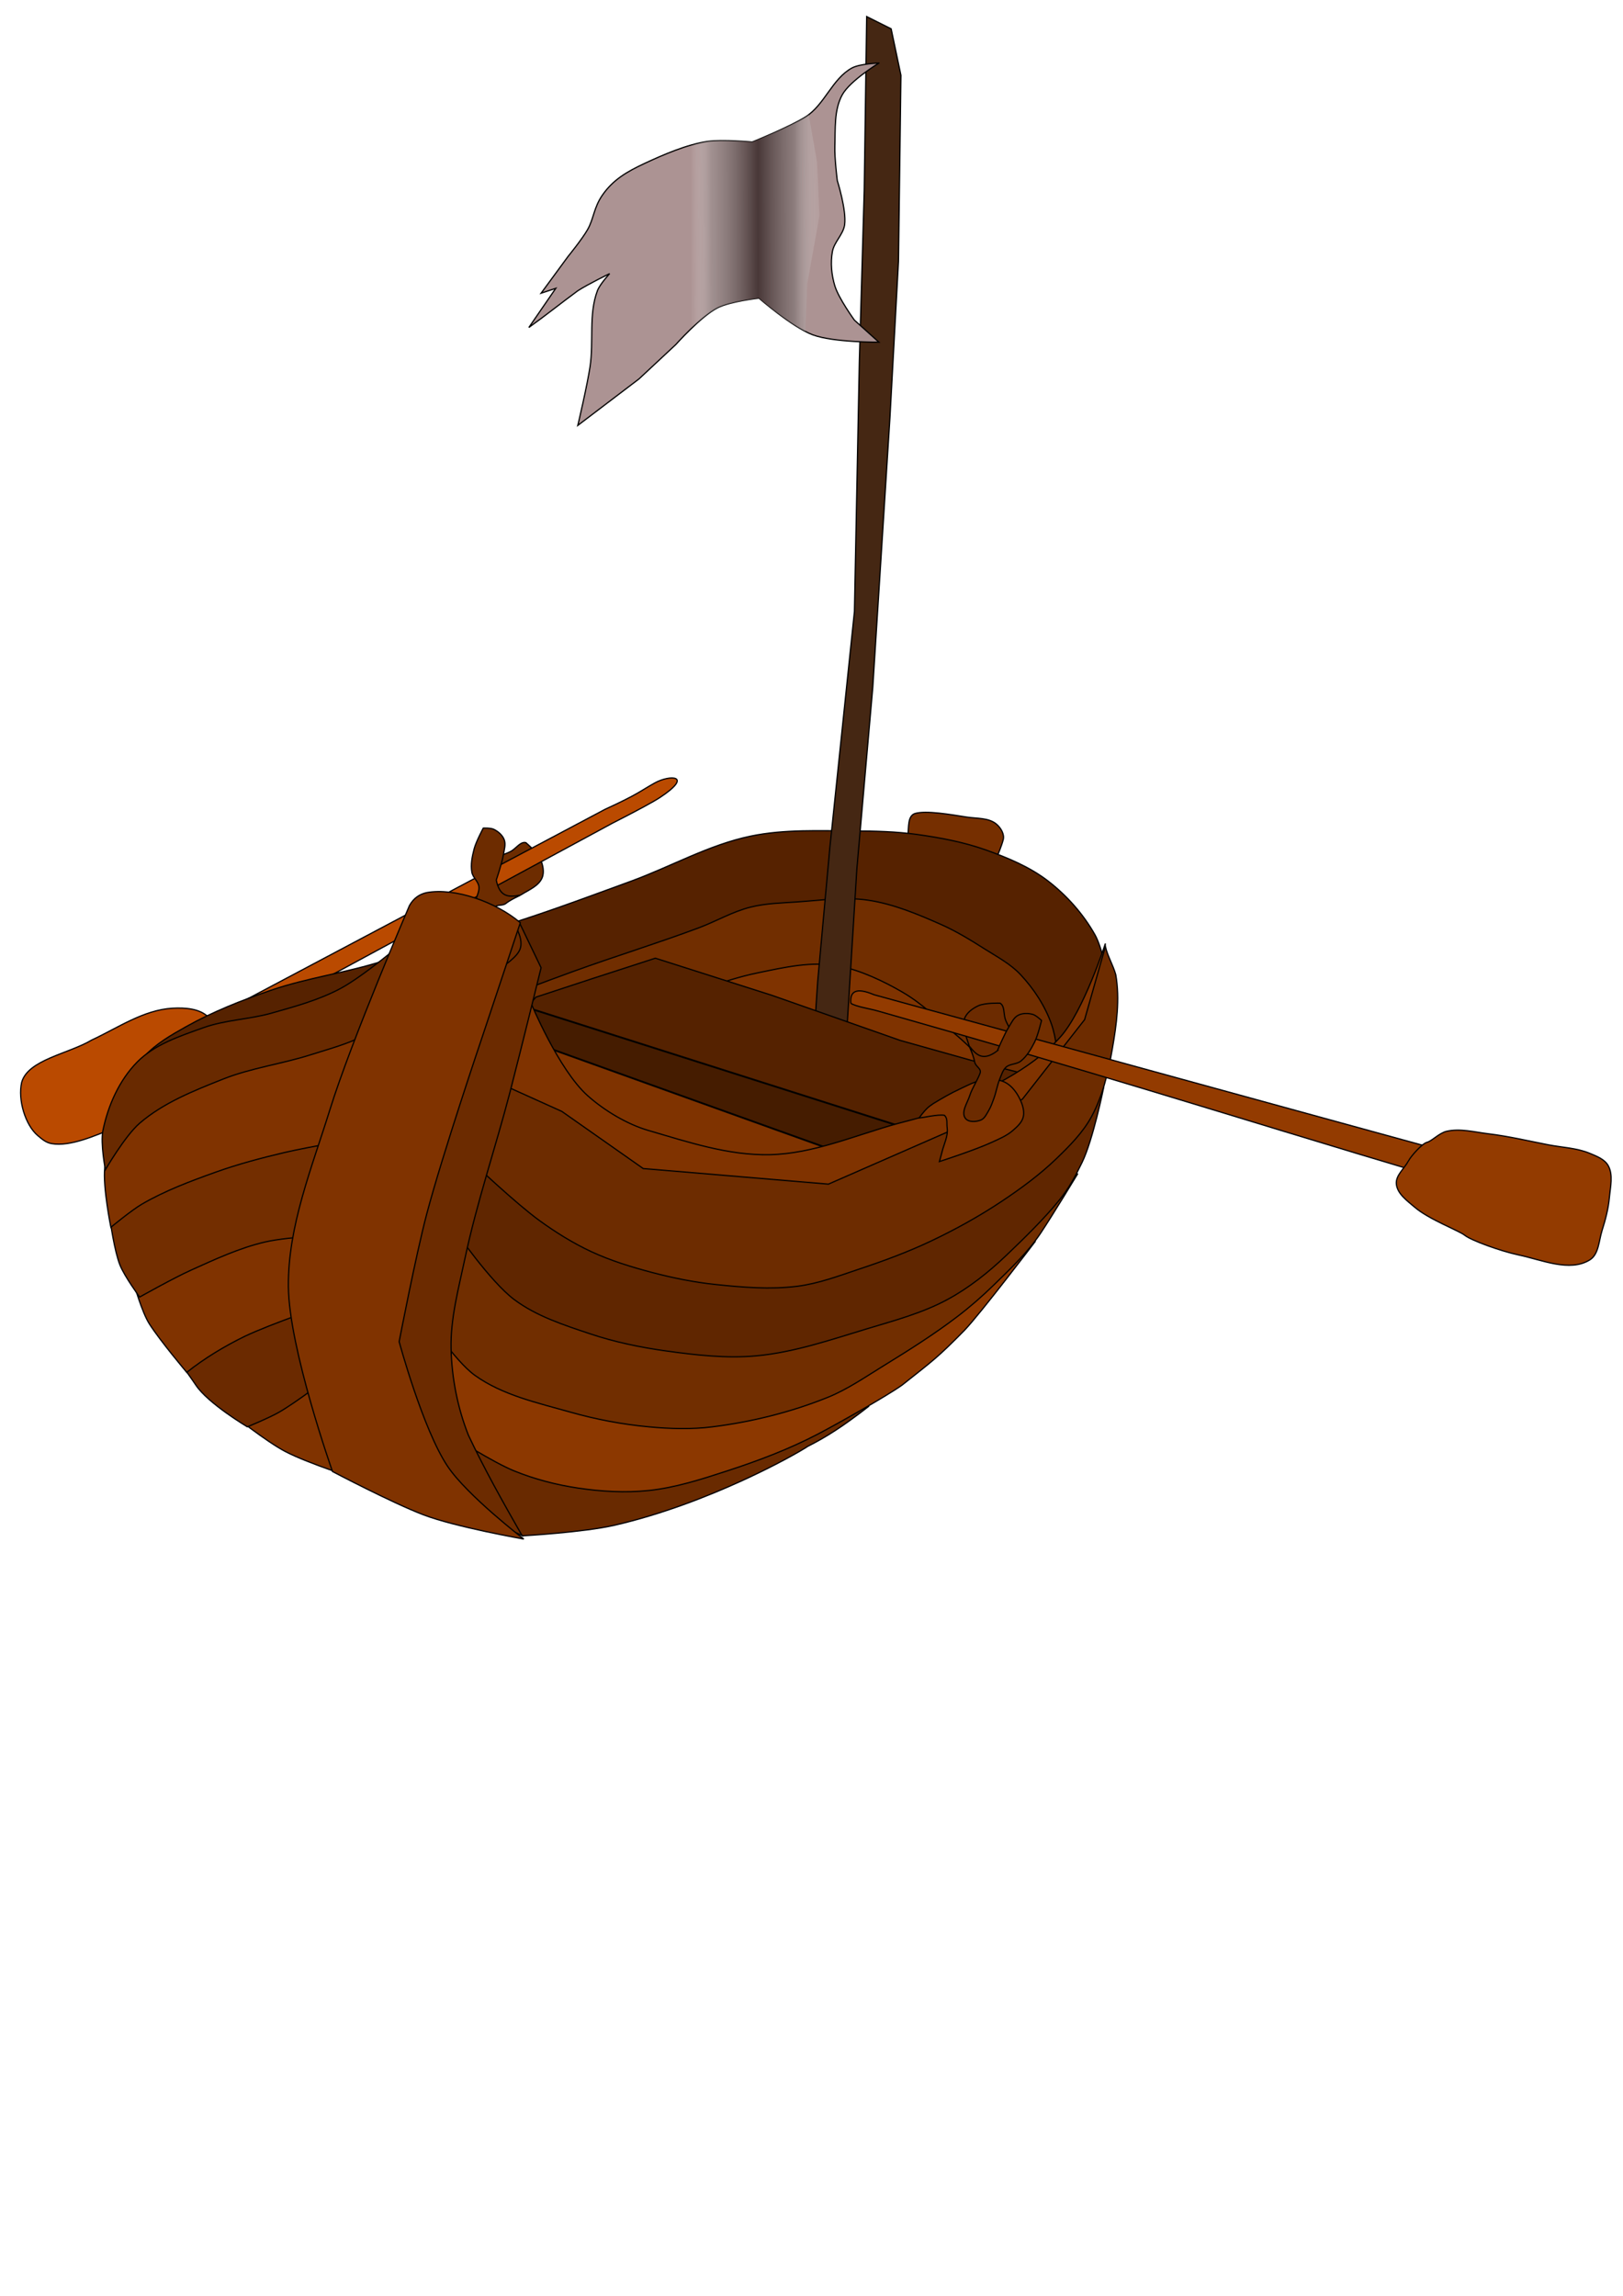 <?xml version="1.0" encoding="UTF-8" standalone="no"?>
<!-- Created with Inkscape (http://www.inkscape.org/) -->

<svg
   xmlns:dc="http://purl.org/dc/elements/1.1/"
   xmlns:cc="http://creativecommons.org/ns#"
   xmlns:rdf="http://www.w3.org/1999/02/22-rdf-syntax-ns#"
   xmlns:svg="http://www.w3.org/2000/svg"
   xmlns="http://www.w3.org/2000/svg"
   xmlns:xlink="http://www.w3.org/1999/xlink"
   xmlns:sodipodi="http://sodipodi.sourceforge.net/DTD/sodipodi-0.dtd"
   xmlns:inkscape="http://www.inkscape.org/namespaces/inkscape"
   width="744.094"
   height="1052.362"
   id="svg7553"
   version="1.1"
   inkscape:version="0.48.3.1 r9886"
   sodipodi:docname="New document 2">
  <defs
     id="defs7555">
    <linearGradient
       inkscape:collect="always"
       xlink:href="#linearGradient7064"
       id="linearGradient7482"
       gradientUnits="userSpaceOnUse"
       gradientTransform="matrix(0.678,0,0,0.678,-6866.689,4133.961)"
       x1="2429.278"
       y1="-490.37"
       x2="2538.993"
       y2="-490.542" />
    <linearGradient
       id="linearGradient7064">
      <stop
         style="stop-color:#ffffff;stop-opacity:0"
         offset="0"
         id="stop7066" />
      <stop
         id="stop7074"
         offset="0.152"
         style="stop-color:#988e8e;stop-opacity:0.557;" />
      <stop
         id="stop7068"
         offset="0.5"
         style="stop-color:#483737;stop-opacity:1" />
      <stop
         style="stop-color:#7f7373;stop-opacity:0.694;"
         offset="0.771"
         id="stop7072" />
      <stop
         style="stop-color:#ffffff;stop-opacity:0"
         offset="1"
         id="stop7070" />
    </linearGradient>
  </defs>
  <sodipodi:namedview
     id="base"
     pagecolor="#ffffff"
     bordercolor="#666666"
     borderopacity="1.0"
     inkscape:pageopacity="0.0"
     inkscape:pageshadow="2"
     inkscape:zoom="0.35"
     inkscape:cx="375"
     inkscape:cy="520"
     inkscape:document-units="px"
     inkscape:current-layer="layer1"
     showgrid="false"
     inkscape:window-width="1366"
     inkscape:window-height="708"
     inkscape:window-x="-3"
     inkscape:window-y="-3"
     inkscape:window-maximized="1" />
  <g
     inkscape:label="Layer 1"
     inkscape:groupmode="layer"
     id="layer1">
    <g
       transform="matrix(0.828,0,0,0.828,4638.553,-3042.926)"
       id="g7515">
      <path
         style="fill:#6d2c00;fill-opacity:1;stroke:#000000;stroke-width:0.678px;stroke-linecap:butt;stroke-linejoin:miter;stroke-opacity:1"
         d="m -5310.951,4141.522 c 0,0 6.418,5.324 8.024,9.012 1.399,3.212 2.341,7.234 0.984,10.464 -1.881,4.479 -7.196,6.612 -11.317,9.185 -2.366,1.478 -7.591,3.523 -7.591,3.523 l -10.262,-12.269 c 0,0 1.287,-7.867 3.751,-10.756 2.099,-2.461 5.792,-2.9 8.544,-4.6 2.542,-1.57 5.04,-5.299 7.867,-4.559 z"
         id="path7326"
         inkscape:connector-curvature="0"
         sodipodi:nodetypes="csssccssc" />
      <g
         style="fill:#ba4a00;fill-opacity:1"
         transform="matrix(0.678,0,0,0.678,-6863.978,4146.16)"
         id="g7328">
        <path
           style="fill:#ba4a00;fill-opacity:1;stroke:#000000;stroke-width:1px;stroke-linecap:butt;stroke-linejoin:miter;stroke-opacity:1"
           d="m 2396,-55.638 c 12.204,-6.75 31.949,-6.408 4,12 -5.251,3.458 -17.955,10.347 -38.903,21.029 L 2030,156.362 l 0,-18 325.279,-172.416 c 27.266,-12.461 29.003,-15.103 40.721,-21.584 z"
           id="path7331"
           inkscape:connector-curvature="0"
           sodipodi:nodetypes="ssccccs" />
        <path
           style="fill:#ba4a00;fill-opacity:1;stroke:#000000;stroke-width:1px;stroke-linecap:butt;stroke-linejoin:miter;stroke-opacity:1"
           d="m 2032,136.362 c -6.835,-7.771 -19.668,-8.593 -30,-8 -23.607,1.355 -44.565,16.017 -66,26 -19.09,11.318 -51.909,15.987 -57.135,34.468 -3.331,14.266 3.029,35.04 13.135,43.532 3.591,3.018 6.738,5.752 11.229,6.543 15.386,2.708 35.809,-6.674 50.771,-12.543 16.385,-6.427 24.788,-19.118 39,-29.5 13.142,-9.6 36.456,-15.598 43,-30.5 4.056,-9.237 2.663,-22.425 -4,-30 z"
           id="path7333"
           inkscape:connector-curvature="0"
           sodipodi:nodetypes="ssccssssss" />
      </g>
      <path
         sodipodi:nodetypes="csssccc"
         inkscape:connector-curvature="0"
         id="path7335"
         d="m -5095.566,4125.409 c 6.237,-1.888 20.143,0.631 28.826,1.97 5.514,0.85 11.997,0.274 16.293,3.834 2.423,2.007 4.599,5.574 3.834,8.626 -0.886,3.533 -3.204,8.912 -3.204,8.912 l -49.588,-10.442 c 0.448,-5.876 -0.105,-11.469 3.839,-12.9 z"
         style="fill:#762f00;fill-opacity:1;stroke:#000000;stroke-width:0.678px;stroke-linecap:butt;stroke-linejoin:miter;stroke-opacity:1" />
      <path
         sodipodi:nodetypes="csssssssssssscccc"
         inkscape:connector-curvature="0"
         id="path7337"
         d="m -5540.209,4290.313 c 0,0 10.148,-21.931 18.21,-30.67 6.371,-6.906 14.805,-11.702 23.003,-16.294 14.859,-8.323 30.853,-14.603 46.964,-20.127 20.304,-6.963 41.879,-9.677 62.298,-16.294 23.479,-7.608 50.044,-14.034 74.758,-22.044 20.955,-6.792 41.608,-14.486 62.298,-22.044 22.127,-8.083 43.069,-20.12 66.132,-24.919 18.79,-3.91 38.314,-2.928 57.506,-2.875 11.519,0.032 23.095,0.328 34.504,1.917 12.973,1.807 26,4.227 38.338,8.626 12.112,4.318 24.337,9.379 34.504,17.252 10.384,8.042 19.44,18.264 25.878,29.712 3.615,6.429 6.709,21.086 6.709,21.086 l -69.966,120.763 -262.612,34.504 z"
         style="fill:#562200;fill-opacity:1;stroke:#000000;stroke-width:0.678px;stroke-linecap:butt;stroke-linejoin:miter;stroke-opacity:1" />
      <path
         sodipodi:nodetypes="cssssssssscccc"
         inkscape:connector-curvature="0"
         id="path7339"
         d="m -5373.44,4246.225 c 0,0 59.282,-22.747 89.135,-33.545 22.898,-8.283 46.196,-15.444 69.008,-23.961 9.671,-3.611 18.74,-8.992 28.753,-11.501 8.419,-2.11 17.219,-2.29 25.878,-2.875 13.073,-0.884 26.338,-2.899 39.296,-0.958 13.988,2.095 27.317,7.701 40.255,13.418 8.373,3.7 16.231,8.514 23.961,13.418 6.962,4.417 14.489,8.361 20.127,14.377 7.457,7.956 13.674,17.494 17.252,27.795 4.642,13.364 4.792,42.171 4.792,42.171 l -74.758,84.343 -309.576,-37.379 z"
         style="fill:#712e00;fill-opacity:1;stroke:#000000;stroke-width:0.678px;stroke-linecap:butt;stroke-linejoin:miter;stroke-opacity:1" />
      <path
         sodipodi:nodetypes="cssssssccc"
         inkscape:connector-curvature="0"
         id="path7341"
         d="m -5315.934,4260.602 c 0,0 50.341,-18.91 75.717,-27.795 19.071,-6.677 37.717,-15.089 57.506,-19.169 14.759,-3.043 30.246,-6.67 45.047,-3.834 11.927,2.286 24.979,8.485 35.462,14.616 11.32,6.621 19.696,15.256 29.712,23.721 7.421,6.272 14.201,13.386 20.127,21.086 7.085,9.205 18.21,29.712 18.21,29.712 l -207.981,46.964 z"
         style="fill:#7f3300;fill-opacity:1;stroke:#000000;stroke-width:0.678px;stroke-linecap:butt;stroke-linejoin:miter;stroke-opacity:1" />
      <path
         sodipodi:nodetypes="ccccccccccccccc"
         inkscape:connector-curvature="0"
         id="path7343"
         d="m -5122.24,3684.201 -1.355,96.236 -2.711,94.881 -2.711,138.255 -13.554,130.122 -6.777,74.549 -1.355,20.332 16.943,15.588 6.099,-98.269 8.81,-100.302 9.488,-149.098 4.744,-86.748 1.355,-103.013 -5.422,-25.753 z"
         style="fill:#452713;fill-opacity:1;stroke:#000000;stroke-width:0.678px;stroke-linecap:butt;stroke-linejoin:miter;stroke-opacity:1" />
      <g
         transform="translate(-3896,4640)"
         id="g7345">
        <path
           style="fill:#552200;stroke:#000000;stroke-width:0.678px;stroke-linecap:butt;stroke-linejoin:miter;stroke-opacity:1"
           d="m -1343.259,-434.508 -34.025,11.022 -32.108,10.543 -5.751,6.709 32.587,17.252 90.573,31.149 50.318,18.69 22.523,8.626 80.988,-39.775 -30.191,-7.668 -39.296,-11.022 -70.924,-24.919 z"
           id="path7347"
           inkscape:connector-curvature="0" />
        <path
           style="fill:#451c00;fill-opacity:1;stroke:#000000;stroke-width:1px;stroke-linecap:butt;stroke-linejoin:miter;stroke-opacity:1"
           d="m -1418.456,-408.52 -2.828,16.971 220.617,79.196 0,-26.87 z"
           id="path7349"
           inkscape:connector-curvature="0" />
      </g>
      <path
         sodipodi:nodetypes="csssssscsssssaccc"
         inkscape:connector-curvature="0"
         id="path7351"
         d="m -5308.266,4229.932 c 0,0 15.38,37.335 31.628,51.756 9.23,8.191 21.7,15.709 33.545,19.169 21.892,6.393 44.289,13.888 67.091,13.418 24.326,-0.501 47.466,-10.796 70.924,-17.252 8.379,-2.306 17.005,-4.077 24.919,-7.668 23.253,-10.549 48.087,-21.28 65.174,-40.254 12.813,-14.228 24.919,-51.756 24.919,-51.756 0,0 -5.657,45.063 -15.335,65.174 -4.933,10.251 -12.676,19.175 -21.086,26.836 -17.425,15.875 -38.214,28.05 -59.423,38.338 -21.271,10.318 -43.603,20.312 -67.091,23.003 -24.887,2.851 -50.419,-1.744 -74.758,-7.668 -22.02,-5.359 -44.887,-11.647 -63.257,-24.919 -12.135,-8.768 -28.753,-34.504 -28.753,-34.504 l -9.584,-49.839 z"
         style="fill:#803300;stroke:#000000;stroke-width:0.678px;stroke-linecap:butt;stroke-linejoin:miter;stroke-opacity:1" />
      <path
         sodipodi:nodetypes="cscccc"
         inkscape:connector-curvature="0"
         id="path7353"
         d="m -5403.138,4494.198 c 0,0 -28.129,-8.849 -41.06,-15.629 -10.54,-5.526 -29.423,-20.571 -29.423,-20.571 l 16.587,-24.241 52.862,0 z"
         style="fill:#803300;stroke:#000000;stroke-width:0.678px;stroke-linecap:butt;stroke-linejoin:miter;stroke-opacity:1" />
      <path
         sodipodi:nodetypes="cscscccc"
         inkscape:connector-curvature="0"
         id="path7355"
         d="m -5420.436,4437.824 c 0,0 -17.545,13.48 -27.109,18.976 -5.609,3.223 -17.621,8.133 -17.621,8.133 0,0 -21.691,-12.886 -28.464,-23.042 -4.442,-6.661 -15.588,-21.687 -15.588,-21.687 l 35.919,-29.82 48.796,-8.133 z"
         style="fill:#6b2a00;fill-opacity:1;stroke:#000000;stroke-width:0.678px;stroke-linecap:butt;stroke-linejoin:miter;stroke-opacity:1" />
      <path
         sodipodi:nodetypes="cccscccc"
         inkscape:connector-curvature="0"
         id="path7357"
         d="m -5420.436,4397.161 c 0,0 -31.22,10.583 -46.085,17.621 -11.42,5.593 -22.31,12.146 -32.192,19.993 0,0 -14.443,-17.079 -20.67,-26.77 -4.266,-6.638 -8.81,-23.042 -8.81,-23.042 l 19.654,-33.886 73.194,-17.621 c 2.939,10.121 14.91,79.52 14.91,63.706 z"
         style="fill:#803300;stroke:#000000;stroke-width:0.678px;stroke-linecap:butt;stroke-linejoin:miter;stroke-opacity:1" />
      <path
         sodipodi:nodetypes="caacacccc"
         inkscape:connector-curvature="0"
         id="path7359"
         d="m -5411.626,4358.531 c 0,0 -29.458,0.758 -43.713,4.066 -14.243,3.305 -27.668,9.587 -41.002,15.588 -9.767,4.396 -28.464,14.91 -28.464,14.91 0,0 -8.252,-11.229 -10.844,-17.621 -3.13,-7.721 -5.422,-24.398 -5.422,-24.398 l 39.308,-33.886 100.302,-29.82 c -0.868,10.065 -17.259,92.439 -10.166,71.16 z"
         style="fill:#732e00;fill-opacity:1;stroke:#000000;stroke-width:0.678px;stroke-linecap:butt;stroke-linejoin:miter;stroke-opacity:1" />
      <path
         sodipodi:nodetypes="cssscscccc"
         inkscape:connector-curvature="0"
         id="path7361"
         d="m -5401.46,4304.992 c 0,0 -29.058,4.753 -43.374,8.133 -12.805,3.023 -25.564,6.411 -37.952,10.844 -13.909,4.976 -27.889,10.201 -40.663,17.621 -5.86,3.404 -17.282,12.877 -17.282,12.877 0,0 -4.541,-22.502 -3.389,-32.869 1.152,-10.367 11.182,-28.803 11.182,-28.803 l 81.326,-46.085 75.904,-13.554 z"
         style="fill:#803300;stroke:#000000;stroke-width:0.678px;stroke-linecap:butt;stroke-linejoin:miter;stroke-opacity:1" />
      <path
         id="path7363"
         d="m -5356.053,4447.999 14.253,41.023 -16.286,9.128 45.407,27.109 c 0,0 33.626,-1.876 50.935,-5.867 52.413,-12.083 100.579,-39.371 106.889,-43.649 10.37,-5.226 19.784,-11.269 33.971,-22.322 l -110.468,22.365 -124.7,-27.787 z"
         style="fill:#692a00;fill-opacity:1;stroke:#000000;stroke-width:0.678px;stroke-linecap:butt;stroke-linejoin:miter;stroke-opacity:1"
         inkscape:connector-curvature="0" />
      <path
         sodipodi:nodetypes="csssssccccccc"
         inkscape:connector-curvature="0"
         id="path7365"
         d="m -5351.309,4470.355 c 0,0 21.896,14.093 33.886,18.976 11.267,4.588 23.21,7.685 35.241,9.488 12.966,1.943 26.27,2.733 39.308,1.355 14.82,-1.566 29.205,-6.225 43.374,-10.844 17.151,-5.59 34.157,-11.989 50.151,-20.332 9.556,-4.984 38,-20.923 46.757,-27.205 17.132,-13.585 19.582,-15.118 34.501,-30.285 8.926,-9.344 39.336,-49.385 39.336,-49.385 l -135.504,77.056 -172.141,-27.109 -25.753,-4.066 z"
         style="fill:#8c3800;fill-opacity:1;stroke:#000000;stroke-width:0.678px;stroke-linecap:butt;stroke-linejoin:miter;stroke-opacity:1" />
      <path
         sodipodi:nodetypes="cssssssssscccccc"
         inkscape:connector-curvature="0"
         id="path7367"
         d="m -5366.219,4403.938 c 0,0 15.634,24.311 27.109,32.531 15.348,10.994 34.699,15.182 52.862,20.332 14.152,4.012 28.727,6.771 43.374,8.133 11.697,1.087 23.586,1.464 35.241,0 21.745,-2.732 43.371,-8.091 63.706,-16.265 11.075,-4.452 21.006,-11.369 31.175,-17.621 13.877,-8.532 27.705,-17.236 40.663,-27.109 7.134,-5.435 13.923,-11.347 20.331,-17.621 9.144,-8.95 18.626,-17.838 25.753,-28.464 6.416,-9.567 20.66,-33.092 20.66,-33.092 l -100.631,62.912 -104.369,6.777 -100.302,-18.976 -48.796,-32.531 z"
         style="fill:#712e00;fill-opacity:1;stroke:#000000;stroke-width:0.678px;stroke-linecap:butt;stroke-linejoin:miter;stroke-opacity:1" />
      <path
         sodipodi:nodetypes="csssssssssccccc"
         inkscape:connector-curvature="0"
         id="path7369"
         d="m -5349.954,4356.498 c 0,0 19.198,27.959 32.531,37.952 12.298,9.217 27.446,14.096 42.019,18.976 13.616,4.559 27.796,7.512 42.019,9.488 16.582,2.304 33.482,4.263 50.151,2.711 20.84,-1.941 40.964,-8.839 60.995,-14.91 15.183,-4.601 30.777,-8.713 44.729,-16.265 11.92,-6.452 22.724,-15.041 32.531,-24.398 9.752,-9.305 20.804,-20.063 29.306,-30.521 5.475,-6.734 8.922,-13.178 12.712,-20.985 6.079,-12.521 11.884,-41.142 11.884,-41.142 l -74.234,56.052 -120.634,36.597 -166.719,-66.416 z"
         style="fill:#602600;fill-opacity:1;stroke:#000000;stroke-width:0.678px;stroke-linecap:butt;stroke-linejoin:miter;stroke-opacity:1" />
      <path
         sodipodi:nodetypes="csssssssssssccccccccc"
         inkscape:connector-curvature="0"
         id="path7371"
         d="m -5339.895,4319.066 c 0,0 23.407,22.185 36.421,31.629 9.046,6.565 18.619,12.538 28.753,17.252 10.718,4.985 22.118,8.478 33.545,11.501 11.63,3.077 23.497,5.459 35.462,6.709 14.938,1.561 30.145,2.829 45.047,0.958 11.844,-1.486 23.179,-5.812 34.504,-9.584 13.34,-4.443 26.584,-9.325 39.296,-15.335 13.578,-6.42 26.793,-13.723 39.296,-22.044 10.8,-7.188 21.353,-14.933 30.67,-23.961 7.168,-6.945 14.413,-14.227 19.169,-23.003 6.211,-11.461 9.264,-24.536 11.501,-37.379 2.36,-13.548 4.3,-27.668 1.917,-41.213 -1.534,-5.424 -4.459,-10.085 -5.746,-15.557 l -11.506,40.477 -34.504,44.088 -107.345,46.964 -102.553,-8.626 -45.047,-31.628 -48.88,-22.044 z"
         style="fill:#6d2c00;fill-opacity:1;stroke:#000000;stroke-width:0.678px;stroke-linecap:butt;stroke-linejoin:miter;stroke-opacity:1" />
      <path
         sodipodi:nodetypes="cssssscsssscc"
         inkscape:connector-curvature="0"
         id="path7373"
         d="m -5377.062,4195.201 c 0,0 -23.204,19.96 -36.597,27.109 -11.851,6.325 -25.031,9.88 -37.952,13.554 -12.445,3.539 -25.776,3.76 -37.952,8.133 -12.933,4.644 -26.952,9.188 -36.597,18.976 -9.928,10.075 -16.158,24.092 -18.976,37.952 -1.443,7.098 1.355,21.687 1.355,21.687 0,0 10.899,-18.792 18.976,-25.753 13.166,-11.348 29.936,-17.968 46.085,-24.398 15.684,-6.245 32.719,-8.407 48.796,-13.554 10.073,-3.225 20.482,-5.877 29.82,-10.844 10.851,-5.771 29.82,-21.687 29.82,-21.687 z"
         style="fill:#692a00;fill-opacity:1;stroke:#000000;stroke-width:0.678px;stroke-linecap:butt;stroke-linejoin:miter;stroke-opacity:1" />
      <path
         sodipodi:nodetypes="ccsssccccccc"
         inkscape:connector-curvature="0"
         id="path7375"
         d="m -5314.496,4185.843 11.98,24.919 c 0,0 -11.277,46.062 -17.252,69.008 -8.007,30.75 -18.34,60.924 -24.919,92.01 -3.48,16.444 -8.043,33.035 -7.668,49.839 0.364,16.286 3.605,32.769 9.585,47.922 8.98,19.021 19.301,37.371 29.712,55.589 l -48.88,-23.003 -40.255,-99.678 21.086,-136.098 36.421,-88.176 z"
         style="fill:#6c2b00;fill-opacity:1;stroke:#000000;stroke-width:0.678px;stroke-linecap:butt;stroke-linejoin:miter;stroke-opacity:1" />
      <path
         style="fill:none;stroke:#000000;stroke-width:0.678px;stroke-linecap:butt;stroke-linejoin:miter;stroke-opacity:1"
         d="m -5388.597,4212.748 c 7.638,-9.57 9.682,-10.989 20.127,-15.575 0,0 6.323,-0.946 8.626,1.198 1.988,1.85 3.456,4.499 3.834,7.188 0.636,4.53 -1.794,8.973 -2.875,13.418 -0.43,1.77 -1.438,5.271 -1.438,5.271 0,0 19.478,-6.278 28.753,-10.543 4.159,-1.912 8.536,-3.695 11.98,-6.709 2.404,-2.104 5.118,-4.536 5.751,-7.668 0.782,-3.873 -0.928,-8.062 -2.875,-11.501 -1.781,-3.145 -4.386,-6.152 -7.668,-7.668 -3.637,-1.68 -8.016,-1.532 -11.981,-0.959 -4.404,0.637 -8.423,2.92 -12.46,4.792 -5.123,2.377 -10.035,5.205 -14.856,8.147 -10.541,5.23 -17.224,12.142 -24.919,20.607 z"
         id="path7377"
         inkscape:connector-curvature="0"
         sodipodi:nodetypes="ccssscssssssscc" />
      <path
         style="fill:#6d2c00;fill-opacity:1;stroke:#000000;stroke-width:0.678px;stroke-linecap:butt;stroke-linejoin:miter;stroke-opacity:1"
         d="m -5327.33,4162.222 c 0,0 3.108,-9.1 3.902,-13.82 0.471,-2.805 1.509,-5.861 0.494,-8.518 -0.971,-2.541 -3.334,-4.577 -5.787,-5.755 -1.758,-0.844 -5.812,-0.66 -5.812,-0.66 0,0 -4.006,7.458 -5.062,11.515 -1.095,4.205 -2.018,8.703 -1.238,12.977 0.528,2.889 3.55,4.991 3.882,7.909 0.266,2.344 -0.85,4.657 -1.613,6.889 -1.241,3.634 -3.385,6.905 -4.787,10.48 -0.888,2.265 -1.857,4.537 -2.289,6.931 -0.403,2.234 -1.267,4.771 -0.26,6.806 1.284,2.593 4.269,5.603 7.098,4.995 4.135,-0.889 4.761,-7.048 6.457,-10.922 1.835,-4.19 2.312,-8.87 3.943,-13.144 1.01,-2.644 4.388,-0.993 6.54,-2.83 1.584,-1.352 7.517,-4.462 7.517,-4.462 -5.647,1.064 -11.065,1.457 -12.986,-8.391 z"
         id="path7379"
         inkscape:connector-curvature="0"
         sodipodi:nodetypes="cssscsssssassssscc" />
      <path
         sodipodi:nodetypes="csscscscscccc"
         inkscape:connector-curvature="0"
         id="path7381"
         d="m -5375.357,4176.259 c 0,0 -32.077,74.458 -44.088,113.096 -9.938,31.968 -23.235,64.285 -23.003,97.761 0.238,34.248 24.44,102.553 24.44,102.553 0,0 32.695,17.219 50.318,23.961 17.804,6.811 55.59,13.418 55.59,13.418 0,0 -31.363,-24.104 -42.171,-40.255 -13.727,-20.511 -26.836,-69.008 -26.836,-69.008 0,0 9.153,-47.54 15.335,-70.924 8.729,-33.019 30.67,-97.761 30.67,-97.761 l 21.086,-63.257 c -13.507,-11.487 -36.239,-19.495 -51.836,-16.663 -3.824,0.829 -7.107,2.921 -9.504,7.078 z"
         style="fill:#803300;stroke:#000000;stroke-width:0.678px;stroke-linecap:butt;stroke-linejoin:miter;stroke-opacity:1" />
      <path
         sodipodi:nodetypes="ccsscssssssscc"
         inkscape:connector-curvature="0"
         id="path7383"
         d="m -5093.18,4293.884 c 2.195,0.02 9.96,-2.05 13.968,-1.428 1.988,1.85 1.169,4.245 1.546,6.934 0.636,4.53 -1.794,8.974 -2.875,13.418 -0.431,1.77 -1.438,5.271 -1.438,5.271 0,0 19.478,-6.278 28.753,-10.543 4.159,-1.912 8.536,-3.695 11.98,-6.709 2.404,-2.104 5.118,-4.536 5.751,-7.668 0.782,-3.874 -0.928,-8.062 -2.875,-11.501 -1.781,-3.145 -4.386,-6.152 -7.668,-7.668 -3.637,-1.679 -8.015,-1.532 -11.98,-0.958 -4.404,0.637 -8.423,2.92 -12.46,4.792 -5.123,2.377 -10.035,5.205 -14.856,8.147 -2.011,1.568 -3.088,1.482 -7.847,7.912 z"
         style="fill:#803300;fill-opacity:1;stroke:#000000;stroke-width:0.678px;stroke-linecap:butt;stroke-linejoin:miter;stroke-opacity:1" />
      <path
         sodipodi:nodetypes="csssccssc"
         inkscape:connector-curvature="0"
         id="path7385"
         d="m -5048.433,4230.383 c 0,0 -8.335,-0.262 -11.98,1.438 -3.175,1.48 -6.545,3.87 -7.668,7.188 -1.557,4.602 1.012,9.72 2.396,14.377 0.794,2.674 3.355,7.668 3.355,7.668 l 15.814,-2.396 c 0,0 4.246,-6.746 4.313,-10.543 0.057,-3.234 -2.419,-6.009 -3.355,-9.105 -0.865,-2.86 -0.267,-7.308 -2.875,-8.626 z"
         style="fill:#6c2b00;fill-opacity:1;stroke:#000000;stroke-width:0.678px;stroke-linecap:butt;stroke-linejoin:miter;stroke-opacity:1" />
      <path
         sodipodi:nodetypes="ccccsssccscscccssccccccsccccccc"
         inkscape:connector-curvature="0"
         id="path7388"
         d="m -5115.463,3709.954 c 0,0 -16.038,9.747 -20.332,17.621 -4.589,8.414 -3.728,18.886 -4.066,28.464 -0.224,6.338 1.355,18.976 1.355,18.976 0,0 5.141,16.223 4.066,24.398 -0.712,5.413 -5.812,9.536 -6.777,14.91 -1.121,6.242 -0.49,12.909 1.355,18.976 2.12,6.97 10.844,18.976 10.844,18.976 l 13.554,12.199 c 0,0 -25.086,0.195 -36.597,-4.066 -11.282,-4.176 -29.82,-20.332 -29.82,-20.332 0,0 -16.033,1.799 -23.042,5.422 -9.1,4.703 -23.043,20.331 -23.043,20.331 l -20.331,18.976 -33.886,25.753 c 0,0 5.112,-21.58 6.777,-32.531 2.116,-13.912 -0.869,-28.841 4.066,-42.019 1.363,-3.64 6.777,-9.488 6.777,-9.488 0,0 -12.022,5.861 -17.621,9.488 -9.116,6.692 -17.904,13.756 -27.109,20.332 l 14.91,-21.687 -8.133,2.711 14.91,-20.331 c 0,0 7.807,-9.567 10.844,-14.91 3.401,-5.983 3.421,-12.135 8.133,-18.976 5.983,-8.687 13.826,-13.154 23.381,-17.621 10.306,-4.817 23.641,-10.586 34.903,-12.199 8.162,-1.169 24.737,0.339 24.737,0.339 0,0 20.641,-8.357 29.481,-13.893 10.563,-6.616 14.788,-21.183 25.753,-27.109 4.444,-2.402 14.91,-2.711 14.91,-2.711 z"
         style="fill:#ac9393;stroke:#000000;stroke-width:0.678px;stroke-linecap:butt;stroke-linejoin:miter;stroke-opacity:1" />
      <path
         id="path7390"
         d="m -5154.326,3738.533 c -0.272,0.207 -0.545,0.397 -0.826,0.593 -0.021,0.015 -0.043,0.028 -0.064,0.043 -0.298,0.206 -0.602,0.421 -0.911,0.614 -8.84,5.537 -29.481,13.893 -29.481,13.893 0,0 -16.575,-1.508 -24.737,-0.339 -4.439,0.636 -9.207,1.901 -13.978,3.516 l -1.271,11.733 -2.372,17.959 -1.017,28.464 0.339,51.464 0.678,-0.635 c 0,0 13.943,-15.628 23.043,-20.331 7.01,-3.623 23.042,-5.422 23.042,-5.422 0,0 14.51,12.639 25.669,18.447 l 1.101,-26.579 6.777,-37.613 -1.355,-29.481 -4.638,-26.325 z"
         style="fill:url(#linearGradient7482);fill-opacity:1;stroke:none"
         inkscape:connector-curvature="0" />
      <g
         style="fill:#933b00;fill-opacity:1"
         transform="matrix(0.678,0,0,0.678,-6876.177,4150.226)"
         id="g7392">
        <path
           style="fill:#933b00;fill-opacity:1;stroke:#000000;stroke-width:1px;stroke-linecap:butt;stroke-linejoin:miter;stroke-opacity:1"
           d="m 2574,118.362 c 4.751,2.874 14.854,4.21 22.068,6.262 92.558,26.327 152.067,43.891 213.987,62.558 78.97,23.807 155.595,47.528 241.946,73.18 l -7,-25 L 2839.131,178.885 2593,111.362 c -15.093,-6.426 -19.876,-2.542 -19,7 z"
           id="path7394"
           inkscape:connector-curvature="0"
           sodipodi:nodetypes="cssccccc" />
        <path
           style="fill:#933b00;fill-opacity:1;stroke:#000000;stroke-width:1px;stroke-linecap:butt;stroke-linejoin:miter;stroke-opacity:1"
           d="m 3029.5,246.862 c 1.92,-3.649 11,-14 15,-15 4,-1 10.037,-7.624 16,-9 11.062,-2.553 22.729,0.639 34,2 16.487,1.991 32.7,5.825 49,9 11.358,2.212 23.322,2.542 34,7 5.545,2.315 12.063,4.757 15,10 4.239,7.567 1.78,17.362 1,26 -0.83,9.182 -3.216,18.211 -6,27 -2.617,8.262 -2.628,19.444 -10,24 -16.485,10.188 -39.042,0.017 -58,-4 -15.267,-3.235 -39,-12 -44,-16 -5,-4 -29.084,-12.823 -41,-23 -6.136,-5.241 -14.259,-10.965 -15,-19 -0.657,-7.127 6.667,-12.667 10,-19 z"
           id="path7396"
           inkscape:connector-curvature="0"
           sodipodi:nodetypes="sssssssssssssss" />
      </g>
      <path
         sodipodi:nodetypes="cssscsssssassssscc"
         inkscape:connector-curvature="0"
         id="path7412"
         d="m -5049.871,4256.74 c 0,0 3.698,-8.877 6.23,-12.939 1.504,-2.414 2.751,-5.391 5.271,-6.709 2.411,-1.26 5.529,-1.22 8.147,-0.479 1.876,0.531 4.792,3.355 4.792,3.355 0,0 -1.938,8.241 -3.834,11.98 -1.965,3.876 -4.252,7.857 -7.668,10.543 -2.309,1.815 -5.966,1.388 -8.147,3.354 -1.752,1.579 -2.447,4.053 -3.354,6.23 -1.477,3.545 -2.037,7.415 -3.354,11.022 -0.835,2.285 -1.613,4.629 -2.875,6.709 -1.178,1.941 -2.211,4.414 -4.313,5.271 -2.679,1.092 -6.91,1.371 -8.626,-0.958 -2.509,-3.405 1.101,-8.434 2.396,-12.46 1.401,-4.354 4.143,-8.178 5.751,-12.46 0.995,-2.65 -2.63,-3.65 -3.026,-6.452 -0.291,-2.062 -2.677,-8.321 -2.677,-8.321 3.526,4.537 7.326,8.42 15.287,2.314 z"
         style="fill:#6c2b00;fill-opacity:1;stroke:#000000;stroke-width:0.678px;stroke-linecap:butt;stroke-linejoin:miter;stroke-opacity:1" />
    </g>
  </g>
</svg>
